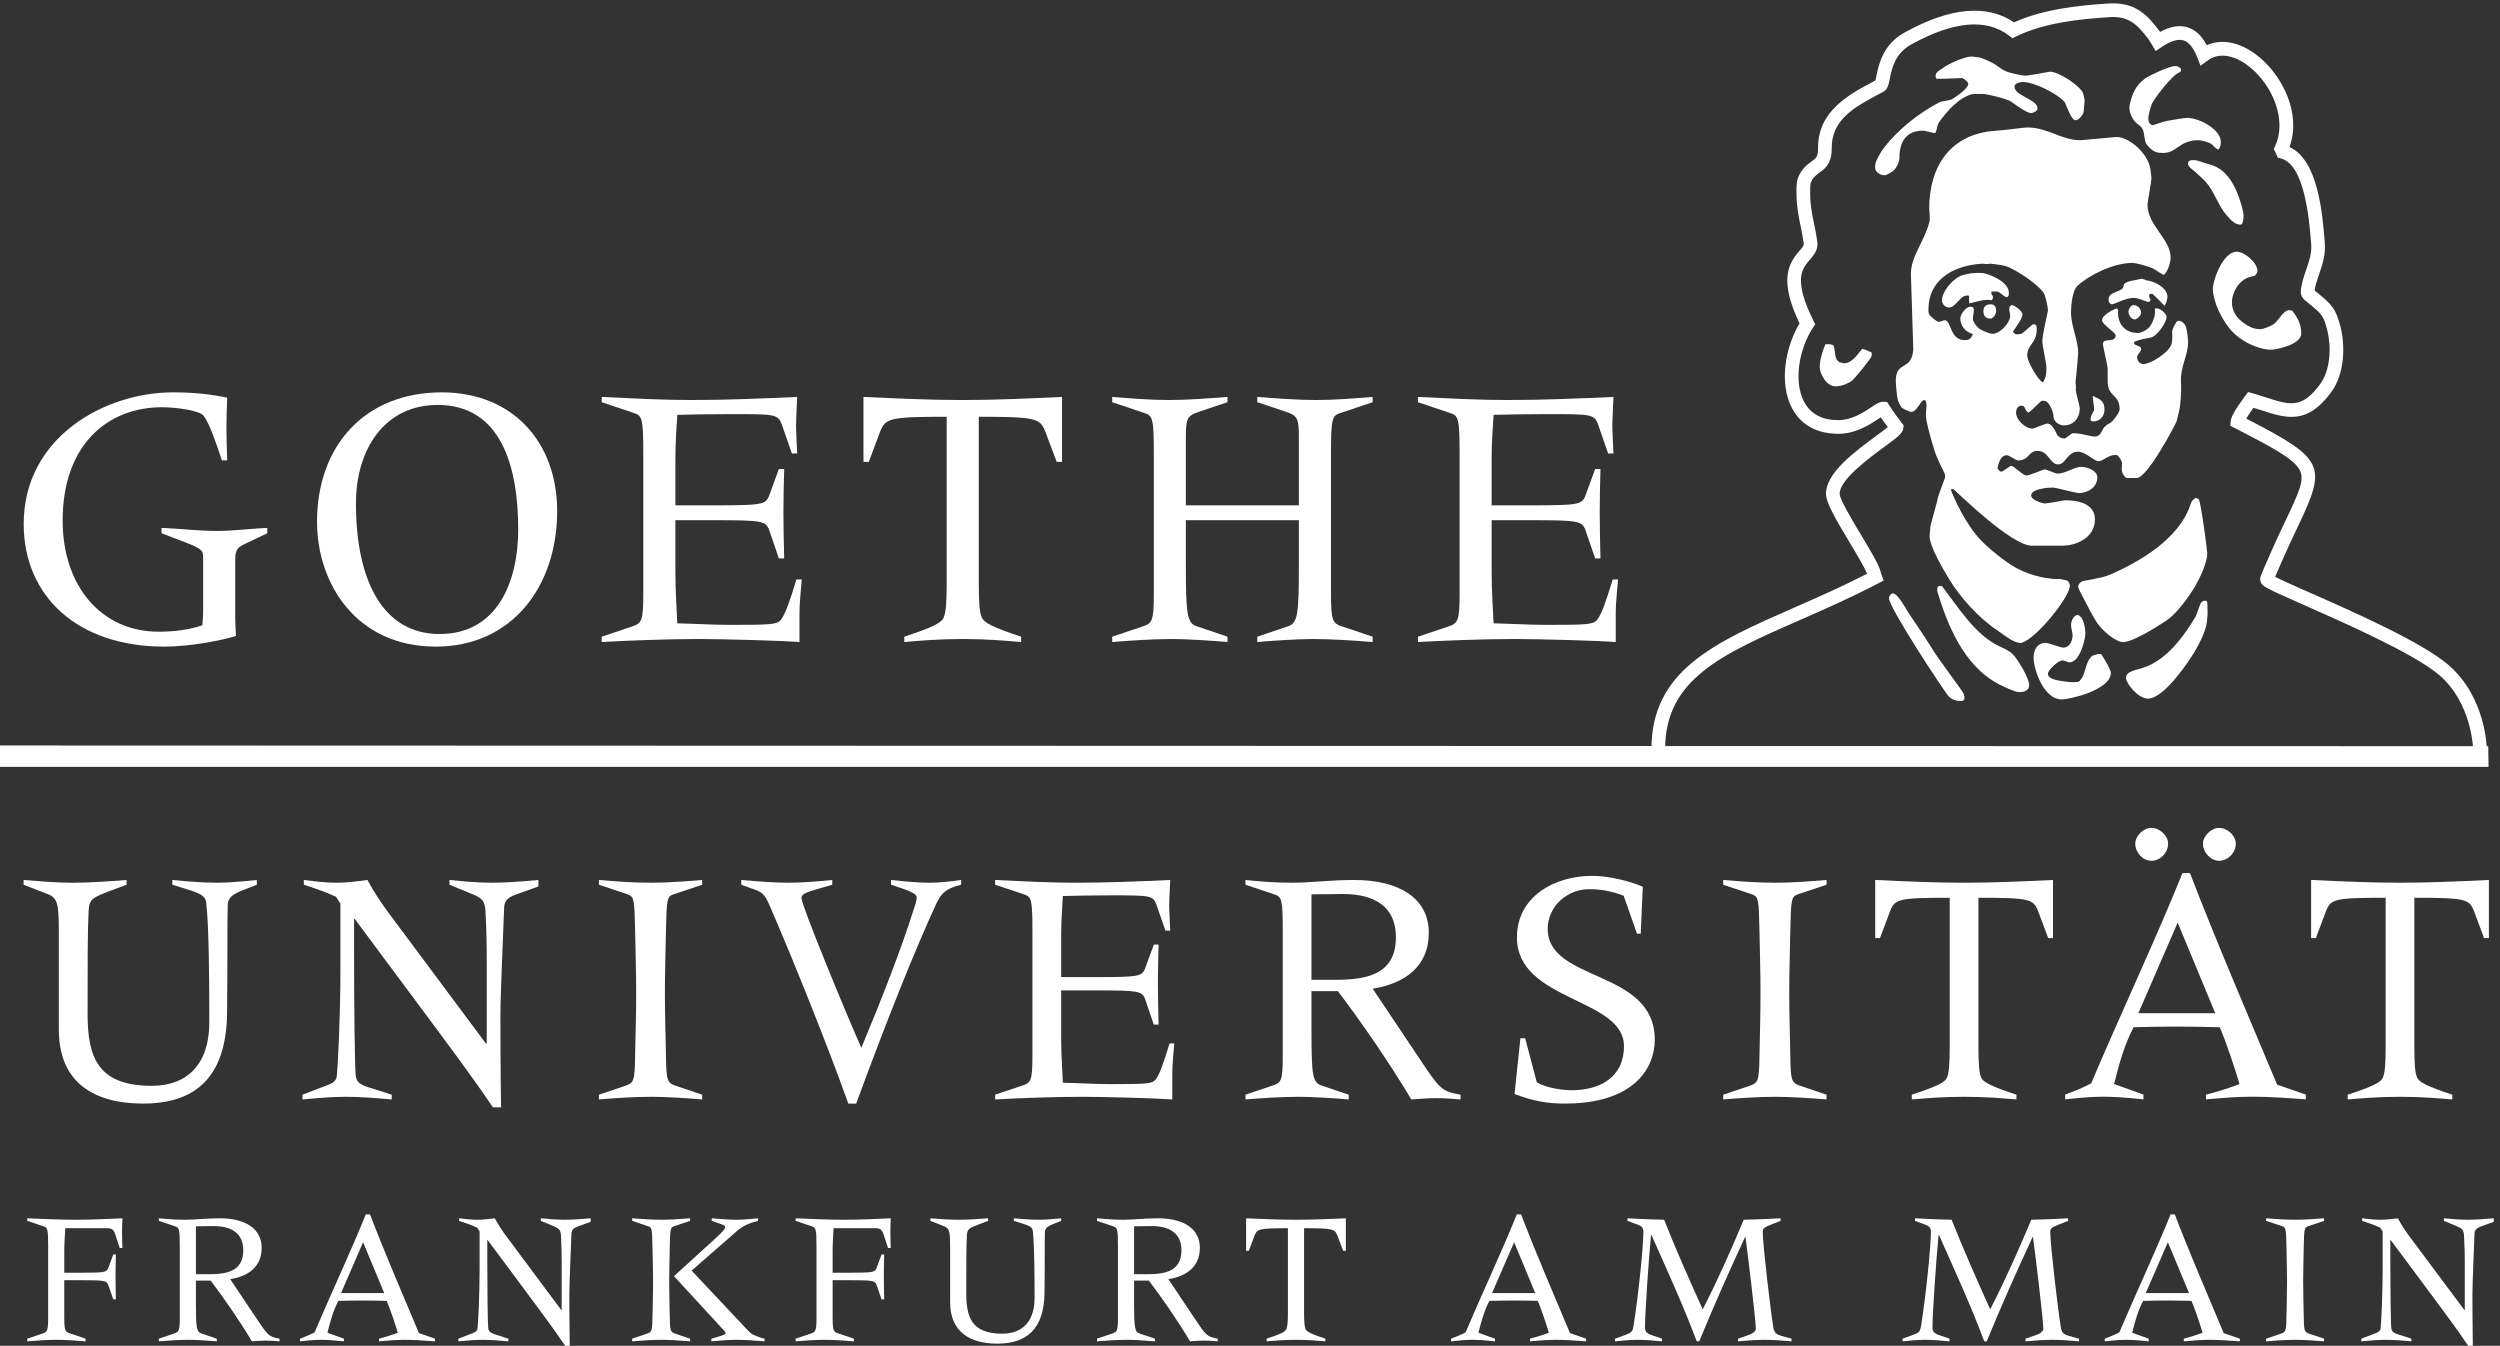<?xml version="1.0" encoding="UTF-8" standalone="no"?>
<!-- Created with Inkscape (http://www.inkscape.org/) -->

<svg
   version="1.1"
   id="svg1"
   width="602.48"
   height="324.32"
   viewBox="0 0 602.48 324.32"
   xml:space="preserve"
   xmlns="http://www.w3.org/2000/svg"
   xmlns:svg="http://www.w3.org/2000/svg"><rect x="0" y="0" width="602.48" height="324.32" fill="#333333" stroke="none"/><defs
     id="defs1" /><g
     id="g1-3"><g
       id="group-R5-5"><path
         id="path2-6"
         d="m 465.352,835.352 -27.223,-10.551 c -16.117,-6.789 -24.836,-12.391 -25.449,-25.379 -1.219,-34.711 0,-85.5 -1.219,-195.871 C 410.219,483.43 351.348,438.852 259.07,438.852 c -89.832,0 -152.449,38.988 -152.449,133.789 v 174.097 c 0,52 -1.773,64.453 -19.199,71.274 l -44.652,17.34 V 844 c 30.43,-2.469 59.55,-4.988 88.621,-4.988 32.867,0 65.07,2.519 97.941,4.988 v -8.648 l -28.519,-10.551 c -34.102,-13.012 -39.067,-15.512 -40.231,-37.18 -1.891,-36.609 -1.891,-89.801 -1.891,-185.242 0,-79.277 17.957,-131.348 116.43,-131.348 65.137,0 104.137,40.309 104.137,114.68 0,76.09 -0.606,174.687 -5.649,217.449 -1.16,11.149 -10.48,16.059 -27.218,21.641 l -34.102,10.551 V 844 c 26.68,-2.469 53.301,-4.988 80.582,-4.988 23.551,0 47.711,2.519 72.481,4.988 v -8.648"
         style="fill:#ffffff;fill-opacity:1;fill-rule:nonzero;stroke:none"
         transform="matrix(0.133,0,0,-0.133,0,324.32)" /><path
         id="path3-2"
         d="M 975.543,832.199 934.031,817.371 C 920.414,812.398 914.164,806.238 913.555,795 c -1.86,-50.109 -6.813,-159.801 -6.813,-195.762 0,-25.386 0,-96.558 1.211,-167.199 H 893.137 C 853.453,490.828 810.715,547.262 768.586,604.238 L 642.805,773.422 h -1.223 v -69.434 c 0,-81.808 1.223,-203.84 3.063,-215.597 1.898,-9.961 6.25,-14.84 24.238,-20.411 l 40.89,-13.019 v -8.621 c -27.289,2.379 -55.187,4.808 -82.41,4.808 -26.699,0 -52.605,-2.429 -79.289,-4.808 v 8.621 l 47.02,17.98 c 8.719,3.047 14.293,8.649 14.91,14.239 2.441,19.781 6.812,112.058 6.812,191.429 V 801.25 l -8.043,12.379 c -19.246,8.699 -38.398,15.461 -58.261,21.73 v 8.629 c 19.863,-2.457 39.683,-4.976 59.492,-4.976 18.559,0 37.148,2.519 55.738,4.976 11.774,-21.66 24.844,-41.5 39.672,-61.328 l 175.316,-235.398 1.235,1.207 v 149.953 c 0,29.726 -0.613,60.078 -2.445,90.449 -1.223,17.367 -6.196,22.328 -24.153,29.719 l -40.902,16.769 v 8.629 c 25.371,-2.457 51.449,-4.976 76.82,-4.976 27.84,0 55.75,2.519 84.258,4.976 v -11.789"
         style="fill:#ffffff;fill-opacity:1;fill-rule:nonzero;stroke:none"
         transform="matrix(0.133,0,0,-0.133,0,324.32)" /><path
         id="path4-9"
         d="m 1085.25,454.949 47.7,16.082 c 15.47,5.578 17.35,8.078 17.89,55.809 0.68,37.09 1.93,74.922 1.93,112.101 0,37.149 -1.25,74.981 -1.93,112.071 -1.22,58.269 -1.81,62.617 -13.6,66.988 l -51.99,17.352 v 8.636 c 29.66,-2.457 60.1,-4.976 94.75,-4.976 30.96,0 61.31,2.519 92.35,4.976 v -8.636 L 1220.28,818 c -11.78,-4.371 -12.37,-8.719 -13.62,-66.988 -0.6,-37.09 -1.9,-74.922 -1.9,-112.071 0,-37.179 1.3,-75.011 1.9,-112.101 0.63,-47.731 2.47,-50.231 17.97,-55.809 l 47.72,-16.082 v -8.609 c -29.14,2.379 -65.06,4.808 -92.35,4.808 -30.97,0 -66.92,-2.429 -94.75,-4.808 v 8.609"
         style="fill:#ffffff;fill-opacity:1;fill-rule:nonzero;stroke:none"
         transform="matrix(0.133,0,0,-0.133,0,324.32)" /><path
         id="path5-1"
         d="m 1343.17,844 c 28.51,-2.461 57.66,-4.988 86.11,-4.988 26.06,0 52.66,2.527 78.75,4.988 v -8.648 l -21.74,-6.262 c -28.51,-8.031 -34.07,-11.09 -34.07,-17.899 0,-13.082 79.34,-205.679 108.47,-271.363 37.79,90.313 72.43,179.621 94.13,248.422 3.74,11.18 6.2,17.98 6.2,24.781 0,6.809 -19.2,13.668 -46.49,22.321 V 844 c 23.55,-2.461 47.1,-4.988 70.65,-4.988 19.19,0 37.76,2.527 56.34,4.988 v -8.648 c -26.6,-6.801 -35.31,-13.692 -45.19,-34.711 -39.05,-84.871 -87.99,-206.903 -144.96,-361.789 h -14.23 c -40.29,112.75 -103.52,268.796 -142.51,358.726 -9.93,22.863 -14.22,24.762 -34.09,31.512 l -17.37,6.262 V 844"
         style="fill:#ffffff;fill-opacity:1;fill-rule:nonzero;stroke:none"
         transform="matrix(0.133,0,0,-0.133,0,324.32)" /><path
         id="path6-2"
         d="m 1870.74,751.012 c 0,58.269 -1.9,62.617 -15.44,66.988 l -52.14,17.359 v 8.629 c 51.46,-2.457 98.55,-4.976 145.58,-4.976 58.94,0 117.22,2.519 171.67,4.976 -0.65,-15.449 -1.9,-37.75 -1.9,-47.097 0,-9.27 1.25,-30.371 1.9,-44.661 h -8.71 l -16.11,46.52 c -6.15,17.398 -11.05,17.398 -82.35,17.398 -35.97,0 -64.5,-0.617 -87.37,-1.207 -1.22,-21.742 -3.07,-44.671 -3.07,-70.652 v -76.23 h 64.39 c 75.03,0 81.83,1.222 87.42,14.839 l 16.05,44.032 h 8.68 c -0.57,-23.551 -1.25,-47.102 -1.25,-70.039 0,-25.442 0.68,-48.911 1.25,-74.922 h -8.68 l -16.05,47.101 c -5.59,13.532 -12.39,14.828 -87.42,14.828 H 1922.8 V 559.66 c 0,-28.539 1.85,-56.98 3.07,-83.039 29.14,-0.633 58.26,-2.519 86.18,-2.519 66.19,0 75.54,0.668 81.73,8.027 7.43,9.32 14.24,29.199 25.41,65.73 h 8.56 c -1.19,-17.961 -3.6,-36.531 -3.6,-54.558 V 446.34 c -32.19,2.379 -127.63,4.808 -162.34,4.808 -54.52,0 -114,-2.429 -158.65,-4.808 v 8.621 l 47.79,16.07 c 17.35,5.59 19.79,8.09 19.79,55.809 v 224.172"
         style="fill:#ffffff;fill-opacity:1;fill-rule:nonzero;stroke:none"
         transform="matrix(0.133,0,0,-0.133,0,324.32)" /><path
         id="path7-7"
         d="m 2256.82,454.949 47.69,16.082 c 17.31,5.578 19.79,8.078 19.79,55.809 v 224.172 c 0,58.269 -1.8,62.617 -15.47,66.988 l -52.01,17.352 v 8.636 c 22.92,-2.457 52.01,-4.976 85.47,-4.976 32.21,0 67.49,4.976 111.56,4.976 81.74,0 135.04,-33.418 135.04,-95.418 0,-62.609 -44.57,-92.261 -101.63,-101.609 l 85.46,-127.609 c 35.93,-53.903 39.08,-58.192 73.72,-64.403 v -8.609 c -14.21,1.129 -29.08,2.379 -43.26,2.379 -14.94,0 -30.46,-1.25 -45.9,-2.379 -39.62,66.801 -94.8,146.191 -133.21,196.262 h -47.7 v -71.18 c 0,-80.594 1.87,-94.813 17.99,-99.703 l 49.45,-16.77 v -8.609 c -26.6,2.379 -68.12,4.808 -89.73,4.808 -31.58,0 -67.55,-2.429 -97.26,-4.808 z m 119.55,208.153 h 42.15 c 57.62,0 110.83,9.238 110.83,77.437 0,54.461 -37.73,78.051 -95.97,78.051 -19.85,0 -38.4,-0.59 -57.01,-0.59 V 663.102"
         style="fill:#ffffff;fill-opacity:1;fill-rule:nonzero;stroke:none"
         transform="matrix(0.133,0,0,-0.133,0,324.32)" /><path
         id="path8-0"
         d="m 2754.9,557.129 h 8.67 l 21.12,-79.918 c 18.53,-10.551 47.63,-14.199 63.11,-14.199 49.57,0 94.78,22.226 94.78,79.879 0,87.937 -193.92,80.597 -193.92,197.039 0,75 69.37,111.558 136.32,111.558 26,0 65.68,-8.109 91.74,-19.828 l -3.8,-84.93 h -6.8 l -24.11,68.801 c -21.07,8.11 -41.48,11.797 -62.58,11.797 -39.03,0 -75.02,-30.43 -75.02,-71.949 0,-97.27 193.98,-72.481 193.98,-200.719 0,-53.879 -40.32,-115.808 -162.41,-115.808 -29.69,0 -56.29,3.66 -91.68,17.347 l 10.6,100.93"
         style="fill:#ffffff;fill-opacity:1;fill-rule:nonzero;stroke:none"
         transform="matrix(0.133,0,0,-0.133,0,324.32)" /><path
         id="path9-9"
         d="m 3122.45,454.949 47.71,16.082 c 15.54,5.578 17.44,8.078 17.97,55.809 0.7,37.09 1.85,74.922 1.85,112.101 0,37.149 -1.15,74.981 -1.85,112.071 -1.13,58.269 -1.82,62.617 -13.61,66.988 l -52.07,17.352 v 8.636 c 29.84,-2.457 60.19,-4.976 94.9,-4.976 30.9,0 61.3,2.519 92.28,4.976 v -8.636 L 3257.56,818 c -11.78,-4.371 -12.36,-8.719 -13.61,-66.988 -0.69,-37.09 -1.91,-74.922 -1.91,-112.071 0,-37.179 1.22,-75.011 1.91,-112.101 0.61,-47.731 2.44,-50.231 17.98,-55.809 l 47.7,-16.082 v -8.609 c -29.22,2.379 -65.07,4.808 -92.28,4.808 -31.04,0 -66.99,-2.429 -94.9,-4.808 v 8.609"
         style="fill:#ffffff;fill-opacity:1;fill-rule:nonzero;stroke:none"
         transform="matrix(0.133,0,0,-0.133,0,324.32)" /><path
         id="path10-3"
         d="m 3397.81,844 c 53.91,-2.461 107.11,-4.988 161.1,-4.988 53.88,0 107.2,2.527 161.07,4.988 V 738.711 h -8.69 l -18.58,49.539 c -8.65,21.031 -14.92,23.531 -107.83,23.531 V 541.668 c 0,-30.957 1.25,-47.098 5,-55.746 3.66,-8.082 16.68,-15.512 63.83,-30.961 v -8.633 c -29.2,2.391 -56.42,4.82 -94.8,4.82 -38.39,0 -65.67,-2.429 -94.83,-4.82 v 8.633 c 47.11,15.449 60.72,22.879 63.77,30.961 3.75,8.648 4.96,24.789 4.96,55.746 v 270.113 c -92.89,0 -99.12,-2.5 -107.77,-23.531 l -18.58,-49.539 h -8.65 V 844"
         style="fill:#ffffff;fill-opacity:1;fill-rule:nonzero;stroke:none"
         transform="matrix(0.133,0,0,-0.133,0,324.32)" /><path
         id="path11-6"
         d="m 3741.98,455.121 c 14.97,5.527 32.34,12.34 47.16,20.418 53.92,127.02 120.82,269.531 165.39,380.992 h 13.6 C 4017.77,727.699 4073.5,598.82 4126.09,473.102 l 52.06,-17.981 V 446.5 c -32.76,2.379 -64.99,4.828 -97.85,4.828 -27.92,0 -55.12,-2.449 -83.03,-4.828 v 8.621 c 15.44,3.688 42.19,11.707 60.7,19.141 -7.42,26.058 -27.21,84.308 -35.86,102.918 -26.02,0.582 -52.67,1.218 -78.75,1.218 -25.99,0 -51.4,-0.636 -77.35,-1.218 -16.77,-31.66 -26.7,-68.149 -35.35,-102.918 l 53.29,-19.141 V 446.5 c -24.22,2.379 -48.38,4.828 -73.17,4.828 -22.87,0 -45.8,-2.449 -68.8,-4.828 z m 156.2,423.68 c -15.6,0 -29.13,14.969 -29.13,31.039 0,13.621 14.21,28.512 29.13,28.512 15.51,0 30.35,-14.204 30.35,-28.512 0,-16.668 -14.29,-31.039 -30.35,-31.039 m 47.7,-112.102 -71.27,-164.14 h 139.41 z m 74.96,112.102 c -14.87,0 -29.16,14.969 -29.16,31.039 0,13.621 14.92,28.512 29.16,28.512 15.51,0 30.33,-14.204 30.33,-28.512 0,-16.668 -14.23,-31.039 -30.33,-31.039"
         style="fill:#ffffff;fill-opacity:1;fill-rule:nonzero;stroke:none"
         transform="matrix(0.133,0,0,-0.133,0,324.32)" /><path
         id="path12-0"
         d="m 4187.66,844 c 53.82,-2.461 107.13,-4.988 161.09,-4.988 53.87,0 107.22,2.527 161.05,4.988 V 738.711 h -8.73 l -18.49,49.539 c -8.64,21.031 -14.93,23.531 -107.86,23.531 V 541.668 c 0,-30.957 1.27,-47.098 4.95,-55.746 3.74,-8.082 16.75,-15.512 63.82,-30.961 v -8.633 c -29.11,2.391 -56.34,4.82 -94.74,4.82 -38.44,0 -65.66,-2.429 -94.79,-4.82 v 8.633 c 47.03,15.449 60.69,22.879 63.75,30.961 3.69,8.648 5,24.789 5,55.746 v 270.113 c -92.92,0 -99.17,-2.5 -107.83,-23.531 l -18.57,-49.539 h -8.65 V 844"
         style="fill:#ffffff;fill-opacity:1;fill-rule:nonzero;stroke:none"
         transform="matrix(0.133,0,0,-0.133,0,324.32)" /><path
         id="path13-6"
         d="m 368.105,1429.4 c 0,11.1 -2.789,15.24 -33.902,27 l -41.515,15.85 v 9.75 c 33.218,-1.35 66.437,-5.52 99.636,-5.52 31.114,0 61.543,4.17 91.953,5.52 v -9.75 l -43.558,-20.75 c -12.453,-6.19 -14.492,-13.05 -14.492,-27.63 v -106.51 c 0,-6.95 0.675,-18.72 1.371,-31.1 -26.282,-8.38 -83.719,-19.41 -130.075,-19.41 -157.687,0 -254.597,92.02 -254.597,222.03 0,158.51 148.082,238.69 270.519,238.69 38.059,0 68.469,-3.41 98.219,-9.68 -0.68,-17.98 -1.355,-35.93 -1.355,-53.28 0,-20.01 0.675,-40.1 1.355,-60.18 h -9.668 c -9.672,29.76 -22.801,67.86 -33.211,81 -6.937,8.98 -48.39,15.16 -75.422,15.16 -97.519,0 -179.867,-67.04 -179.867,-205.4 0,-119.1 70.582,-201.31 173.692,-201.31 28.988,0 55.328,3.4 79.488,11.65 0.75,10.46 1.429,20.77 1.429,25.58 v 98.29"
         style="fill:#ffffff;fill-opacity:1;fill-rule:nonzero;stroke:none"
         transform="matrix(0.133,0,0,-0.133,0,324.32)" /><path
         id="path14-2"
         d="m 574.457,1493 c 0,137.72 86.441,234.55 226.164,234.55 127.34,0 208.939,-89.29 208.939,-215.14 0,-137 -82.353,-245.55 -219.958,-245.55 -143.942,0 -215.145,114.14 -215.145,226.14 m 364.531,-13.8 c 0,115.56 -31.859,225.56 -145.929,225.56 -96.235,0 -148.094,-80.25 -148.094,-178.51 0,-142.53 50.504,-236.6 151.574,-236.6 105.078,0 142.449,95.51 142.449,189.55"
         style="fill:#ffffff;fill-opacity:1;fill-rule:nonzero;stroke:none"
         transform="matrix(0.133,0,0,-0.133,0,324.32)" /><path
         id="path15-6"
         d="m 1165.63,1615.46 c 0,65.06 -2.08,69.97 -17.28,74.72 l -58.05,19.5 v 9.57 c 57.37,-2.72 110,-5.58 162.52,-5.58 65.75,0 130.82,2.86 191.66,5.58 -0.68,-17.2 -2.11,-42.19 -2.11,-52.54 0,-10.35 1.43,-33.95 2.11,-49.83 h -9.67 l -18.03,51.96 c -6.94,19.3 -12.38,19.3 -92.02,19.3 -40.07,0 -71.94,-0.67 -97.53,-1.35 -1.41,-24.22 -3.45,-49.83 -3.45,-78.81 v -85.14 h 71.92 c 83.71,0 91.34,1.37 97.59,16.53 l 17.97,49.15 h 9.67 c -0.68,-26.29 -1.43,-52.55 -1.43,-78.16 0,-28.36 0.75,-54.7 1.43,-83.67 h -9.67 l -17.97,52.52 c -6.25,15.25 -13.88,16.68 -97.59,16.68 h -71.92 v -94.19 c 0,-31.79 2.04,-63.59 3.45,-92.65 32.54,-0.73 65.07,-2.83 96.17,-2.83 73.98,0 84.4,0.79 91.26,8.95 8.38,10.44 15.94,32.62 28.46,73.4 h 9.65 c -1.41,-20.03 -4.14,-40.78 -4.14,-60.92 v -52.49 c -36.01,2.73 -142.5,5.44 -181.29,5.44 -60.87,0 -127.23,-2.71 -177.04,-5.44 v 9.67 l 53.21,17.89 c 19.4,6.33 22.12,9.05 22.12,62.37 v 250.37"
         style="fill:#ffffff;fill-opacity:1;fill-rule:nonzero;stroke:none"
         transform="matrix(0.133,0,0,-0.133,0,324.32)" /><path
         id="path16-1"
         d="m 1564.58,1719.25 c 60.22,-2.72 119.66,-5.58 179.89,-5.58 60.16,0 119.65,2.86 179.88,5.58 v -117.59 h -9.66 l -20.83,55.32 c -9.67,23.54 -16.61,26.35 -120.33,26.35 v -301.65 c 0,-34.57 1.27,-52.55 5.51,-62.29 4.16,-8.97 18.64,-17.26 71.26,-34.56 v -9.67 c -32.54,2.73 -62.95,5.44 -105.83,5.44 -42.95,0 -73.37,-2.71 -105.91,-5.44 v 9.67 c 52.61,17.3 67.87,25.59 71.33,34.56 4.15,9.74 5.51,27.72 5.51,62.29 v 301.65 c -103.79,0 -110.66,-2.81 -120.4,-26.35 l -20.75,-55.32 h -9.67 v 117.59"
         style="fill:#ffffff;fill-opacity:1;fill-rule:nonzero;stroke:none"
         transform="matrix(0.133,0,0,-0.133,0,324.32)" /><path
         id="path17-8"
         d="m 2015.29,1284.83 53.28,17.89 c 19.35,6.33 22.12,9.05 22.12,62.37 v 250.37 c 0,65.06 -2.09,69.97 -17.3,74.72 l -58.1,19.5 v 9.57 c 35.25,-2.72 69.22,-5.58 101.76,-5.58 35.19,0 70.46,2.86 107.15,5.58 v -9.57 l -51.84,-17.31 c -20.74,-6.94 -23.64,-11.85 -23.64,-45.74 v -123.79 h 204.8 v 123.79 c 0,33.89 -2.72,38.8 -23.48,45.74 l -51.9,17.31 v 9.57 c 36.76,-2.72 71.98,-5.58 107.33,-5.58 32.42,0 66.35,2.86 101.68,5.58 v -9.57 l -58.14,-19.5 c -15.24,-4.75 -17.29,-9.66 -17.29,-74.72 v -250.37 c 0,-53.32 2.71,-56.04 22.05,-62.37 l 53.38,-17.89 v -9.67 c -33.23,2.72 -73.38,5.44 -108.73,5.44 -24.16,0 -70.49,-2.72 -100.28,-5.44 v 9.67 l 55.37,18.72 c 17.97,5.5 20.01,21.38 20.01,111.33 v 81.01 h -204.8 v -81.01 c 0,-89.95 2.21,-105.83 20.19,-111.33 l 55.29,-18.72 v -9.67 c -29.71,2.72 -76.05,5.44 -100.33,5.44 -35.27,0 -75.37,-2.72 -108.58,-5.44 v 9.67"
         style="fill:#ffffff;fill-opacity:1;fill-rule:nonzero;stroke:none"
         transform="matrix(0.133,0,0,-0.133,0,324.32)" /><path
         id="path18-7"
         d="m 2644.75,1615.46 c 0,65.06 -2.05,69.97 -17.35,74.72 l -58.1,19.5 v 9.57 c 57.4,-2.72 110.04,-5.58 162.58,-5.58 65.77,0 130.83,2.86 191.67,5.58 -0.68,-17.2 -2.12,-42.19 -2.12,-52.54 0,-10.35 1.44,-33.95 2.12,-49.83 h -9.69 l -17.96,51.96 c -6.92,19.3 -12.5,19.3 -92.07,19.3 -40.07,0 -71.95,-0.67 -97.5,-1.35 -1.47,-24.22 -3.52,-49.83 -3.52,-78.81 v -85.14 h 71.96 c 83.78,0 91.32,1.37 97.57,16.53 l 18.01,49.15 h 9.64 c -0.68,-26.29 -1.36,-52.55 -1.36,-78.16 0,-28.36 0.68,-54.7 1.36,-83.67 h -9.64 l -18.01,52.52 c -6.25,15.25 -13.79,16.68 -97.57,16.68 h -71.96 v -94.19 c 0,-31.79 2.05,-63.59 3.52,-92.65 32.5,-0.73 65.02,-2.83 96.13,-2.83 73.97,0 84.35,0.79 91.33,8.95 8.33,10.44 15.88,32.62 28.41,73.4 h 9.64 c -1.42,-20.03 -4.2,-40.78 -4.2,-60.92 v -52.49 c -35.93,2.73 -142.52,5.44 -181.21,5.44 -60.86,0 -127.21,-2.71 -177.13,-5.44 v 9.67 l 53.32,17.89 c 19.29,6.33 22.13,9.05 22.13,62.37 v 250.37"
         style="fill:#ffffff;fill-opacity:1;fill-rule:nonzero;stroke:none"
         transform="matrix(0.133,0,0,-0.133,0,324.32)" /><path
         id="path19-9"
         d="m 49.387,12.852 26.742,9.039 c 9.797,3.16 11.156,4.508 11.156,31.219 V 178.91 c 0,32.66 -1.02,35.199 -8.629,37.578 l -29.27,9.821 v 4.66 c 30.629,-1.27 58.726,-2.617 87.25,-2.617 28.508,0 57.039,1.347 85.211,2.617 -0.41,-7.879 -0.754,-16.188 -0.754,-24.149 0,-9.789 0.344,-19.89 0.754,-29.609 h -4.899 l -8.312,25.391 c -3.871,10.429 -8.032,10.429 -17.754,10.429 h -72.625 c -0.754,-13.89 -1.774,-27.859 -1.774,-41.66 v -39 h 30.621 c 42.012,0 45.891,0.707 49.012,8.367 l 9.059,24.653 h 4.82 c -0.34,-13.172 -0.68,-26.442 -0.68,-39.289 0,-14.231 0.34,-27.411 0.68,-41.93 h -4.82 l -9.059,26.289 c -3.121,7.648 -7,8.34 -49.012,8.34 H 116.484 V 53.109 c 0,-26.711 1.43,-28.059 11.852,-31.219 l 26.742,-9.039 V 8.02 c -18.785,1.359 -33.34,2.789 -53.832,2.789 -17.09,0 -33.769,-1.43 -51.859,-2.789 v 4.832"
         style="fill:#ffffff;fill-opacity:1;fill-rule:nonzero;stroke:none"
         transform="matrix(0.133,0,0,-0.133,0,324.32)" /><path
         id="path20-2"
         d="m 287.871,12.852 26.738,9.039 c 9.731,3.16 11.161,4.508 11.161,31.219 V 178.91 c 0,32.66 -1.09,35.199 -8.707,37.578 l -29.192,9.821 v 4.66 c 12.859,-1.27 29.192,-2.617 47.981,-2.617 18.039,0 37.898,2.617 62.546,2.617 45.86,0 75.743,-18.629 75.743,-53.469 0,-35.051 -25.039,-51.73 -56.973,-56.84 L 465.09,49 C 485.297,18.719 487.004,16.34 506.469,12.852 V 8.02 c -7.969,0.691 -16.258,1.359 -24.301,1.359 -8.297,0 -17.078,-0.668 -25.719,-1.359 C 434.18,45.512 403.207,89.961 381.719,118.109 H 354.973 V 78.18 c 0,-45.168 1.019,-53.129 10.078,-55.949 l 27.832,-9.379 V 8.02 c -14.973,1.359 -38.313,2.789 -50.442,2.789 -17.761,0 -37.902,-1.43 -54.57,-2.789 z M 354.973,129.66 h 23.617 c 32.328,0 62.203,5.121 62.203,43.399 0,30.64 -21.176,43.82 -53.836,43.82 -11.164,0 -21.566,-0.391 -31.984,-0.391 V 129.66"
         style="fill:#ffffff;fill-opacity:1;fill-rule:nonzero;stroke:none"
         transform="matrix(0.133,0,0,-0.133,0,324.32)" /><path
         id="path21-0"
         d="m 543.574,12.852 c 8.289,3.137 18.09,7 26.403,11.418 30.289,71.262 67.789,151.243 92.828,213.79 h 7.629 C 698.191,165.789 729.504,93.488 759.043,23 L 788.23,12.852 V 8.02 c -18.445,1.359 -36.468,2.789 -54.914,2.789 -15.648,0 -30.894,-1.43 -46.543,-2.789 v 4.832 c 8.633,2.129 23.602,6.668 34.024,10.738 -4.152,14.629 -15.254,47.23 -20.152,57.75 -14.629,0.34 -29.532,0.68 -44.161,0.68 -14.582,0 -28.796,-0.34 -43.359,-0.68 -9.465,-17.711 -14.98,-38.211 -19.809,-57.75 L 623.137,12.852 V 8.02 c -13.563,1.359 -27.102,2.789 -40.985,2.789 -12.859,0 -25.714,-1.43 -38.578,-2.789 z M 657.906,187.621 617.953,95.531 h 78.199 z"
         style="fill:#ffffff;fill-opacity:1;fill-rule:nonzero;stroke:none"
         transform="matrix(0.133,0,0,-0.133,0,324.32)" /><path
         id="path22-2"
         d="m 1070.26,224.602 -23.28,-8.454 c -7.62,-2.718 -11.09,-6.277 -11.5,-12.457 -1.02,-28.179 -3.82,-89.691 -3.82,-109.851 0,-14.359 0,-54.25 0.69,-93.84 h -8.3 c -22.26,33.012 -46.214,64.672 -69.831,96.648 L 883.648,191.5 h -0.679 v -38.922 c 0,-45.859 0.679,-114.359 1.699,-120.937 1.07,-5.582 3.461,-8.391 13.609,-11.449 l 22.86,-7.352 V 8.031 c -15.246,1.348 -30.828,2.77 -46.211,2.77 -14.899,0 -29.539,-1.422 -44.438,-2.77 v 4.809 l 26.403,10.172 c 4.839,1.598 7.968,4.75 8.308,7.957 1.426,11 3.821,62.871 3.821,107.39 v 68.801 l -4.504,6.942 c -10.754,4.828 -21.578,8.66 -32.668,12.207 v 4.671 c 11.09,-1.281 22.25,-2.64 33.351,-2.64 10.41,0 20.891,1.359 31.309,2.64 6.59,-12.05 13.879,-23.199 22.254,-34.289 l 98.338,-132.019 0.68,0.656 v 84.121 c 0,16.672 -0.34,33.832 -1.36,50.762 -0.68,9.66 -3.47,12.48 -13.54,16.668 l -22.942,9.43 v 4.671 c 14.234,-1.281 28.802,-2.64 43.092,-2.64 15.58,0 31.24,1.359 47.23,2.64 v -6.378"
         style="fill:#ffffff;fill-opacity:1;fill-rule:nonzero;stroke:none"
         transform="matrix(0.133,0,0,-0.133,0,324.32)" /><path
         id="path23-3"
         d="m 1145.45,12.852 26.81,9.039 c 8.65,3.16 9.74,4.508 10.01,31.219 0.42,20.93 1.1,42.09 1.1,62.93 0,20.82 -0.68,42.051 -1.1,62.871 -0.68,32.66 -0.95,35.199 -7.62,37.578 l -29.2,9.821 v 4.66 c 16.68,-1.27 33.69,-2.617 53.23,-2.617 17.36,0 34.37,1.347 51.73,2.617 v -4.66 l -29.18,-9.821 c -6.63,-2.379 -6.97,-4.918 -7.65,-37.578 -0.34,-20.82 -1.02,-42.051 -1.02,-62.871 0,-20.84 0.68,-42 1.02,-62.93 0.34,-26.711 1.36,-28.059 10.07,-31.219 l 26.76,-9.039 V 8.02 c -16.25,1.359 -36.49,2.789 -51.73,2.789 -17.36,0 -37.57,-1.43 -53.23,-2.789 z m 143.54,0 c 19.47,5.527 25.73,7.34 25.73,9.726 0,2.711 -2.79,4.902 -5.93,8.383 l -87.56,95.141 73.27,66.769 c 12.6,11.418 19.54,18.699 19.54,22.199 0,3.852 -9.74,5.981 -24.37,11.239 v 4.66 c 14.97,-1.27 30.29,-2.617 45.22,-2.617 12.9,0 25.77,1.347 38.56,2.617 v -4.66 c -9.38,-2.469 -24.3,-6.36 -37.88,-18.188 L 1253.21,136.18 1355.42,27.48 c 2.04,-2.191 7.29,-6.691 8.3,-6.961 3.54,-1.801 12.87,-5.539 21.57,-7.668 V 8.02 c -16.67,1.359 -34.1,2.789 -51.09,2.789 -15.27,0 -30.24,-1.43 -45.21,-2.789 v 4.832"
         style="fill:#ffffff;fill-opacity:1;fill-rule:nonzero;stroke:none"
         transform="matrix(0.133,0,0,-0.133,0,324.32)" /><path
         id="path24-7"
         d="m 1441.59,12.852 26.74,9.039 c 9.74,3.16 11.16,4.508 11.16,31.219 V 178.91 c 0,32.66 -1.08,35.199 -8.7,37.578 l -29.2,9.821 v 4.66 c 30.54,-1.27 58.73,-2.617 87.24,-2.617 28.46,0 56.98,1.347 85.14,2.617 -0.33,-7.879 -0.67,-16.188 -0.67,-24.149 0,-9.789 0.34,-19.89 0.67,-29.609 h -4.89 l -8.37,25.391 c -3.83,10.429 -7.98,10.429 -17.7,10.429 h -72.61 c -0.75,-13.89 -1.7,-27.859 -1.7,-41.66 v -39 h 30.56 c 41.98,0 45.87,0.707 49,8.367 l 9.03,24.653 h 4.84 c -0.33,-13.172 -0.67,-26.442 -0.67,-39.289 0,-14.231 0.34,-27.411 0.67,-41.93 h -4.84 l -9.03,26.289 c -3.13,7.648 -7.02,8.34 -49,8.34 H 1508.7 V 53.109 c 0,-26.711 1.35,-28.059 11.84,-31.219 l 26.67,-9.039 V 8.02 c -18.72,1.359 -33.35,2.789 -53.83,2.789 -17.01,0 -33.77,-1.43 -51.79,-2.789 v 4.832"
         style="fill:#ffffff;fill-opacity:1;fill-rule:nonzero;stroke:none"
         transform="matrix(0.133,0,0,-0.133,0,324.32)" /><path
         id="path25-5"
         d="m 1922.87,226.309 -15.31,-6.028 c -8.98,-3.793 -13.88,-6.851 -14.22,-14.203 -0.69,-19.488 0,-47.988 -0.69,-109.769 -0.68,-67.457 -33.76,-92.457 -85.48,-92.457 -50.44,0 -85.54,21.867 -85.54,74.957 v 97.722 c 0,29.207 -1.03,36.149 -10.76,39.957 l -25.05,9.821 v 4.66 c 17.09,-1.27 33.42,-2.617 49.76,-2.617 18.37,0 36.47,1.347 54.84,2.617 v -4.66 l -15.99,-6.028 c -19.06,-7.25 -21.84,-8.711 -22.52,-20.812 -1.09,-20.559 -1.09,-50.297 -1.09,-103.938 0,-44.492 10.07,-73.641 65.41,-73.641 36.47,0 58.39,22.598 58.39,64.231 0,42.848 -0.34,98.098 -3.2,122 -0.69,6.32 -5.85,9.098 -15.25,12.16 l -19.13,6.028 v 4.66 c 14.92,-1.27 29.9,-2.617 45.21,-2.617 13.2,0 26.74,1.347 40.62,2.617 v -4.66"
         style="fill:#ffffff;fill-opacity:1;fill-rule:nonzero;stroke:none"
         transform="matrix(0.133,0,0,-0.133,0,324.32)" /><path
         id="path26-9"
         d="m 1987.75,12.852 26.85,9.039 c 9.69,3.16 11.1,4.508 11.1,31.219 V 178.91 c 0,32.66 -1.02,35.199 -8.7,37.578 l -29.25,9.821 v 4.66 c 12.93,-1.27 29.25,-2.617 47.99,-2.617 18.03,0 37.89,2.617 62.59,2.617 45.91,0 75.8,-18.629 75.8,-53.469 0,-35.051 -25.07,-51.73 -57.06,-56.84 L 2165.05,49 c 20.19,-30.281 21.9,-32.66 41.35,-36.148 V 8.02 c -8,0.691 -16.33,1.359 -24.33,1.359 -8.29,0 -17.02,-0.668 -25.69,-1.359 -22.29,37.492 -53.14,81.941 -74.73,110.089 h -26.74 V 78.18 c 0,-45.168 1.08,-53.129 10.07,-55.949 l 27.82,-9.379 V 8.02 c -14.97,1.359 -38.23,2.789 -50.42,2.789 -17.7,0 -37.83,-1.43 -54.63,-2.789 z m 67.16,116.808 h 23.67 c 32.25,0 62.14,5.121 62.14,43.399 0,30.64 -21.15,43.82 -53.93,43.82 -11.06,0 -21.47,-0.391 -31.88,-0.391 V 129.66"
         style="fill:#ffffff;fill-opacity:1;fill-rule:nonzero;stroke:none"
         transform="matrix(0.133,0,0,-0.133,0,324.32)" /><path
         id="path27-2"
         d="m 2257.9,230.969 c 30.23,-1.278 60.12,-2.629 90.4,-2.629 30.24,0 60.07,1.351 90.35,2.629 v -58.918 h -4.87 l -10.5,27.758 c -4.82,11.769 -8.28,13.211 -60.34,13.211 V 61.512 c 0,-17.352 0.67,-26.461 2.72,-31.32 2.04,-4.473 9.36,-8.73 35.84,-17.34 V 8.02 c -16.39,1.359 -31.66,2.789 -53.2,2.789 -21.6,0 -36.8,-1.43 -53.25,-2.789 v 4.832 c 26.49,8.609 34.14,12.867 35.84,17.34 2.1,4.859 2.78,13.969 2.78,31.32 V 213.02 c -52.23,0 -55.53,-1.442 -60.47,-13.211 l -10.37,-27.758 h -4.93 v 58.918"
         style="fill:#ffffff;fill-opacity:1;fill-rule:nonzero;stroke:none"
         transform="matrix(0.133,0,0,-0.133,0,324.32)" /><path
         id="path28-2"
         d="m 2629.3,12.852 c 8.28,3.137 18.02,7 26.31,11.418 30.2,71.262 67.77,151.243 92.81,213.79 h 7.63 C 2783.91,165.789 2815.12,93.488 2844.73,23 l 29.18,-10.148 V 8.02 c -18.38,1.359 -36.44,2.789 -54.95,2.789 -15.66,0 -30.91,-1.43 -46.57,-2.789 v 4.832 c 8.8,2.129 23.66,6.668 34.11,10.738 -4.16,14.629 -15.31,47.23 -20.15,57.75 -14.65,0.34 -29.62,0.68 -44.16,0.68 -14.51,0 -28.9,-0.34 -43.45,-0.68 -9.38,-17.711 -14.97,-38.211 -19.87,-57.75 l 29.94,-10.738 V 8.02 c -13.56,1.359 -27.09,2.789 -41.03,2.789 -12.85,0 -25.73,-1.43 -38.48,-2.789 z m 114.25,174.769 -39.96,-92.09 h 78.19 z"
         style="fill:#ffffff;fill-opacity:1;fill-rule:nonzero;stroke:none"
         transform="matrix(0.133,0,0,-0.133,0,324.32)" /><path
         id="path29-8"
         d="m 2926.32,12.852 18.47,6.668 c 12.14,4.41 13.52,6.191 15.31,17.609 8.7,54.32 17.69,143.633 17.69,169.34 0,6.211 -2.46,10.019 -8.99,12.453 l -19.85,7.387 v 4.66 c 22.29,-1.27 45.59,-2.278 66.41,-2.617 21.5,-54.59 45.55,-108.364 69.87,-162.34 27.47,53.289 51.48,107.75 74.37,162.34 20.52,0.339 43.38,1.347 66.75,2.617 v -4.66 l -15.31,-6.028 c -14.24,-5.5 -17.02,-7.601 -17.02,-13.812 0,-24.008 15.32,-150.797 19.12,-172.778 1.84,-10.691 5.93,-13.172 14.22,-15.66 l 18.79,-5.18 V 8.02 c -15.99,1.359 -32.33,2.789 -48.67,2.789 -16.33,0 -32.32,-1.43 -48.32,-2.789 v 4.832 l 17.08,5.867 c 11.79,3.859 15.24,8.762 15.24,11.902 0,17.367 -16.32,149.399 -18.71,166.41 h -0.74 C 3131.46,131.352 3105.06,71.481 3079,8.02 h -4.57 C 3049.73,74.039 3020.52,137.328 2992.34,200.84 h -0.69 c -4.47,-45.891 -11.01,-143.801 -11.01,-167.149 0,-7.981 3.13,-11.461 12.8,-14.641 l 18.12,-6.199 V 8.02 c -14.97,1.359 -29.61,2.789 -44.52,2.789 -13.61,0 -27.1,-1.43 -40.72,-2.789 v 4.832"
         style="fill:#ffffff;fill-opacity:1;fill-rule:nonzero;stroke:none"
         transform="matrix(0.133,0,0,-0.133,0,324.32)" /><path
         id="path30-9"
         d="m 3447.39,12.852 18.37,6.668 c 12.17,4.41 13.54,6.191 15.31,17.609 8.72,54.32 17.72,143.633 17.72,169.34 0,6.211 -2.48,10.019 -9,12.453 l -19.88,7.387 v 4.66 c 22.26,-1.27 45.6,-2.278 66.42,-2.617 21.58,-54.59 45.54,-108.364 69.84,-162.34 27.47,53.289 51.54,107.75 74.44,162.34 20.5,0.339 43.44,1.347 66.7,2.617 v -4.66 l -15.22,-6.028 c -14.31,-5.5 -17.11,-7.601 -17.11,-13.812 0,-24.008 15.25,-150.797 19.14,-172.778 1.7,-10.691 5.94,-13.172 14.2,-15.66 l 18.81,-5.18 V 8.02 c -16,1.359 -32.33,2.789 -48.67,2.789 -16.33,0 -32.33,-1.43 -48.31,-2.789 v 4.832 l 17.06,5.867 c 11.77,3.859 15.27,8.762 15.27,11.902 0,17.367 -16.35,149.399 -18.81,166.41 h -0.59 C 3652.46,131.352 3625.96,71.481 3599.9,8.02 h -4.49 C 3570.77,74.039 3541.51,137.328 3513.34,200.84 h -0.69 c -4.49,-45.891 -11.1,-143.801 -11.1,-167.149 0,-7.981 3.12,-11.461 12.94,-14.641 l 18.03,-6.199 V 8.02 c -14.96,1.359 -29.55,2.789 -44.51,2.789 -13.54,0 -27.09,-1.43 -40.62,-2.789 v 4.832"
         style="fill:#ffffff;fill-opacity:1;fill-rule:nonzero;stroke:none"
         transform="matrix(0.133,0,0,-0.133,0,324.32)" /><path
         id="path31-7"
         d="m 3813.76,12.852 c 8.37,3.137 18.12,7 26.4,11.418 30.29,71.262 67.81,151.243 92.87,213.79 h 7.6 C 3968.4,165.789 3999.77,93.488 4029.26,23 l 29.28,-10.148 V 8.02 c -18.56,1.359 -36.59,2.789 -54.95,2.789 -15.64,0 -31.05,-1.43 -46.61,-2.789 v 4.832 c 8.65,2.129 23.63,6.668 34.04,10.738 -4.18,14.629 -15.27,47.23 -20.08,57.75 -14.59,0.34 -29.62,0.68 -44.18,0.68 -14.64,0 -28.86,-0.34 -43.49,-0.68 -9.4,-17.711 -14.91,-38.211 -19.81,-57.75 L 3893.4,12.852 V 8.02 c -13.53,1.359 -27.15,2.789 -41.04,2.789 -12.87,0 -25.72,-1.43 -38.6,-2.789 z m 114.35,174.769 -40,-92.09 h 78.32 z"
         style="fill:#ffffff;fill-opacity:1;fill-rule:nonzero;stroke:none"
         transform="matrix(0.133,0,0,-0.133,0,324.32)" /><path
         id="path32-3"
         d="m 4106.12,12.852 26.81,9.039 c 8.7,3.16 9.73,4.508 10.06,31.219 0.34,20.93 1.08,42.09 1.08,62.93 0,20.82 -0.74,42.051 -1.08,62.871 -0.62,32.66 -1.08,35.199 -7.6,37.578 l -29.27,9.821 v 4.66 c 16.68,-1.27 33.75,-2.617 53.27,-2.617 17.29,0 34.36,1.347 51.72,2.617 v -4.66 l -29.09,-9.821 c -6.7,-2.379 -6.98,-4.918 -7.72,-37.578 -0.34,-20.82 -1.03,-42.051 -1.03,-62.871 0,-20.84 0.69,-42 1.03,-62.93 0.34,-26.711 1.36,-28.059 10,-31.219 l 26.81,-9.039 V 8.02 c -16.32,1.359 -36.47,2.789 -51.72,2.789 -17.48,0 -37.55,-1.43 -53.27,-2.789 v 4.832"
         style="fill:#ffffff;fill-opacity:1;fill-rule:nonzero;stroke:none"
         transform="matrix(0.133,0,0,-0.133,0,324.32)" /><path
         id="path33-6"
         d="m 4518.57,224.602 -23.36,-8.454 c -7.6,-2.718 -11.06,-6.277 -11.49,-12.457 -1.01,-28.179 -3.74,-89.691 -3.74,-109.851 0,-14.359 0,-54.25 0.68,-93.84 h -8.37 c -22.17,33.012 -46.17,64.672 -69.82,96.648 L 4331.94,191.5 h -0.78 v -38.922 c 0,-45.859 0.78,-114.359 1.81,-120.937 1.08,-5.582 3.46,-8.391 13.56,-11.449 l 22.9,-7.352 V 8.031 c -15.31,1.348 -30.96,2.77 -46.2,2.77 -15.05,0 -29.51,-1.422 -44.58,-2.77 v 4.809 l 26.56,10.172 c 4.84,1.598 7.96,4.75 8.31,7.957 1.35,11 3.79,62.871 3.79,107.39 v 68.801 l -4.48,6.942 c -10.83,4.828 -21.57,8.66 -32.67,12.207 v 4.671 c 11.1,-1.281 22.17,-2.64 33.36,-2.64 10.4,0 20.81,1.359 31.35,2.64 6.47,-12.05 13.76,-23.199 22.12,-34.289 l 98.44,-132.019 0.67,0.656 v 84.121 c 0,16.672 -0.33,33.832 -1.44,50.762 -0.68,9.66 -3.49,12.48 -13.53,16.668 l -22.88,9.43 v 4.671 c 14.17,-1.281 28.81,-2.64 43.1,-2.64 15.66,0 31.23,1.359 47.22,2.64 v -6.378"
         style="fill:#ffffff;fill-opacity:1;fill-rule:nonzero;stroke:none"
         transform="matrix(0.133,0,0,-0.133,0,324.32)" /><path
         id="path34-1"
         d="m 0,1048.97 h 4509.2 l -0.61,37.44 -1502.36,0.29 L 0,1087.71 v -38.74"
         style="fill:#ffffff;fill-opacity:1;fill-rule:nonzero;stroke:none"
         transform="matrix(0.133,0,0,-0.133,0,324.32)" /><path
         id="path35-2"
         d="m 3572.21,2336.05 c 3.61,0 9.37,-1.45 12.99,-1.45 3.61,0 20.76,-7.32 28.51,-12.01 6.5,-3.97 13.42,-10.41 21.53,-13.47 10.66,-4.15 30.78,-7.73 34.39,-7.73 6.32,0 44.22,7.23 44.75,7.23 14.8,0 47.5,-21.05 57.78,-34.94 3.42,-4.69 5.02,-14.86 5.02,-18.47 0,-3.61 -1.46,-13.71 -1.46,-17.32 0,-6.67 -8.65,-17.33 -15.14,-17.33 -7.95,0 -17.34,30.74 -19.84,33.45 -13.2,14.79 -54.33,35.85 -75.43,35.85 -1.81,0 -15.15,-0.91 -15.15,-8.66 0,-16.24 41.85,-22.75 41.85,-38.99 0,-5.22 -8.67,-8.65 -11.56,-8.65 -9.91,0 -35.26,20.98 -39.95,22.78 -14.07,5.6 -30.19,8.99 -44.52,11.86 -17.44,0.42 -20.16,0 -21.53,0.01 -24.79,-6.48 -45.1,-29.01 -61.21,-51.67 -4.06,-5.72 -3.83,-19.07 -7.44,-19.07 -3.6,0 -18.05,4.33 -21.64,4.33 -30.67,0 -42.41,-21.3 -42.41,-48.35 0,-7.58 -3.77,-16.17 -8.82,-22.13 -3.79,-4.51 -14.45,-10.36 -18.07,-10.36 -10.46,0 -17.32,7.94 -17.32,13.72 0,3.61 0.44,6.48 1.44,10.11 0.98,3.47 9.01,18.85 14.96,26.43 25.63,32.48 61.04,61.35 99.47,81.57 6.32,3.24 16.44,2.71 23.13,5.79 3.61,1.62 29.9,19.19 29.9,27.67 0,3.61 -6.73,9.42 -10.94,10.83 0,0 -42.87,-1.9 -46.58,-1.24 -0.66,0.58 -1.67,1.95 -1.67,5.55 0,6.87 9.12,10.66 13.18,13.78 11.19,8.61 40.22,20.88 51.78,20.88"
         style="fill:#ffffff;fill-opacity:1;fill-rule:nonzero;stroke:none"
         transform="matrix(0.133,0,0,-0.133,0,324.32)" /><path
         id="path36"
         d="m 3941,2318.72 c 3.61,0 5.7,-0.59 8.94,-2.94 1.68,-1.59 2.07,-2.4 1.97,-4.23 -0.05,-1.66 -0.43,-2.82 -1.97,-3.78 -14.48,-4.63 -48.61,-50.51 -51.52,-59.06 -2.96,-8.67 -5.77,-20.93 -5.77,-24.53 0,-5.96 2.7,-12.28 7.94,-12.28 3.61,0 15.89,5.4 22.95,6.85 12.98,2.7 35.5,6.15 39.11,6.15 23.09,0 61.35,-21.3 61.35,-43.31 0,-3.61 -0.14,-8.57 -3.22,-12.86 -2.97,-4.12 -10.66,7.41 -15.08,9.66 -6.51,3.32 -18.5,6.09 -22.11,6.09 -35.02,0 -39.16,-23.1 -63.51,-23.1 -10.83,0 -18.43,0.63 -29.81,14.71 -5.76,7.03 -3.5,19.45 -8.19,29 -2.35,4.87 -9.83,8.52 -13.45,12.86 -3.42,4.15 -7.17,10.37 -8.81,16.14 -1.07,4.15 -2.11,9.79 -0.67,15.77 5.1,21.35 11.44,34.21 27.96,46.66 4.88,3.69 42.53,22.2 53.89,22.2"
         style="fill:#ffffff;fill-opacity:1;fill-rule:nonzero;stroke:none"
         transform="matrix(0.133,0,0,-0.133,0,324.32)" /><path
         id="path37"
         d="m 3977.09,2148.39 c 3.6,0 18.6,-5.82 27.59,-8.13 36.51,-9.41 51.39,-52.63 58.64,-80.53 0.84,-3.23 1.93,-7.28 1.93,-10.89 0,-3.61 -0.13,-7.86 -1.71,-13.9 0,0 -0.57,-3.47 -4.18,-3.47 -8.66,0 -16.45,6.77 -26.53,19.03 -12.63,15.51 -19.16,35.59 -30.9,52.01 -6.84,9.37 -16.97,18.03 -25.39,25.54 -2.56,2.31 -11.32,7.9 -11.73,13.13 -0.22,2.95 0.4,4.51 1.57,5.45 2.31,1.87 7.1,1.76 10.71,1.76"
         style="fill:#ffffff;fill-opacity:1;fill-rule:nonzero;stroke:none"
         transform="matrix(0.133,0,0,-0.133,0,324.32)" /><path
         id="path38"
         d="m 4052.87,1982.39 c 14.43,0 37.52,-20.21 37.52,-34.64 0,-3.96 -4.07,-9.37 -6.43,-9.56 -25.97,-2.71 -39.75,-29.24 -39.75,-47.46 0,-20.03 13.4,-35.59 35.57,-45.73 4.69,-2.15 12.17,-2.97 15.78,-2.97 3.61,0 14.67,3.49 22.62,8.01 12.81,7.57 19.39,31.63 35.43,25.4 12.23,-16.03 16.17,-27.46 16.17,-41.01 0,-21.65 -48.18,-29.59 -54.14,-29.59 -22.72,0 -55.2,13.98 -75.24,37.79 -8.29,9.92 -15.56,22.61 -20.75,33.91 -5.88,12.78 -10.08,28.81 -10.08,38.02 0,16.24 18.39,67.83 43.3,67.83"
         style="fill:#ffffff;fill-opacity:1;fill-rule:nonzero;stroke:none"
         transform="matrix(0.133,0,0,-0.133,0,324.32)" /><path
         id="path39"
         d="m 3964.81,1820.01 c 0,3.6 -1.64,17.5 -3.44,24.71 -2.17,8.3 -10.76,14.64 -15.96,12.01 -1.87,-0.95 -9.47,-13.27 -9.47,-19.41 0,-3.61 1.15,-17.56 -1.91,-24.24 -6.86,-15.15 -37.41,-34.22 -50.05,-34.22 -3.78,0 -11.55,2.35 -11.55,12.99 0,3.61 7.22,10.11 7.22,13.71 0,5.96 -4.84,4.76 -11.64,8.99 0,0 -2.7,1.4 0,5.06 9.76,4.06 19.73,5.28 29.83,7.45 10.11,2.17 28,26.69 28,37.69 0,3.79 -10.11,15.15 -18.77,15.15 -3.61,0 -2.48,-1.92 -2.48,-1.92 1.96,-9.94 -4.45,-28.36 -13.11,-35.22 -5.23,-4.15 -13.28,-7.61 -16.87,-7.61 -3.6,0 -10.16,0.76 -11.79,1.25 -19.68,5.93 -25.03,21.85 -25.03,35.56 0,4.71 1.84,2.96 -1.93,7.91 -3.88,-1.07 -26.93,-11.33 -26.93,-21.62 0,-8.12 24.53,-21.65 24.53,-27.41 0,-14.98 -23.09,-3.08 -23.09,-15.89 0,-3.61 8.66,-40.24 8.66,-43.85 v -22.01 c 0,-32.3 21.65,-23.1 21.65,-52.51 0,-5.95 -13.34,-23.17 -17.85,-24.98 -4.32,-1.61 -6.4,-4.09 -10,-7.18 -2.97,-3.9 -2.5,-4.37 -5.6,-9.69 -4.95,-8.43 -11.48,-7.71 -17.52,-6.56 -14.67,2.82 -21.39,5.34 -33.48,5.34 -3.59,0 -12.26,-9.63 -15.88,-9.63 -3.59,0 -8.85,2.12 -12.11,5.54 -1.79,1.82 -7.98,21.56 -18.81,21.56 -3.59,0 -23.18,-9.04 -26.81,-9.04 -13.34,0 -29.59,16.24 -29.59,28.88 0,0.89 0.08,12.65 10.16,12.65 7.41,0 4.84,-8.79 12.26,-12.65 9.01,5.89 21.62,21.64 25.22,21.64 3.61,0 5.21,-0.26 7.56,-1.7 5.42,-3.24 12.65,-17.97 12.65,-27.17 0,-8.66 10.1,-15.88 18.77,-15.88 18.22,0 28.87,13.71 28.87,31.05 0,3.6 -7.23,28.87 -7.23,32.48 0,3.59 -0.02,1.97 0.35,3.53 -0.35,4.46 -0.35,8.86 -0.9,11.55 0.51,1.25 4.88,48.42 4.88,52.04 0,24.71 -12.98,48.53 -12.98,74.33 0,10.65 1.93,38.63 11.68,47.83 19.66,18.58 64.45,41.66 100.18,41.66 3.61,0 26.03,-5.16 37.22,-10.39 3.44,-1.45 14.22,-10.15 19.24,-11.24 7.34,6.11 12.11,22.36 12.11,31.74 0,32.84 -41.86,57.92 -41.86,95.28 0,3.6 7.21,44.01 7.21,47.62 0,3.61 -1.27,11.11 -1.98,16.7 -3.98,28.33 -38.08,58.36 -61.53,58.36 -3.6,0 -61.35,-5.77 -64.95,-5.77 -35.74,0 -58.46,23.09 -97.44,23.09 -3.6,0 -39.2,-4.87 -57.78,-6.13 -79.4,-5.59 -119.04,-62.79 -119.04,-141.1 0,-3.61 2.01,-16.79 0.38,-23.63 -9.2,-36.46 -33.58,-62.07 -33.58,-94.74 l 4.34,-136.39 c -2.89,-40.92 -31.76,-19.14 -31.76,-57.75 0,-3.6 1.45,-21.96 3.26,-31.88 1.08,-5.95 4.82,-12.41 7.34,-15.65 1.45,-1.98 13.95,-8.05 17.54,-8.05 9.92,0 15.67,19.04 23.17,21.66 8.12,-2.32 2.2,-21.28 3.43,-31.06 2.53,-20.17 15.04,-59.61 16.37,-63.67 2.37,-7.25 5.08,-12 7.25,-17.41 3.42,-8.66 11.13,-21.38 11.13,-25 0,-0.63 4.02,-10.82 10.47,-26.61 0.41,1.27 1.01,1.57 0.82,2.18 h 3.61 c 8.46,-7.16 104.36,-101.91 141.54,-102.59 h 56.28 c 23.46,0 58.65,13.53 58.65,47.63 0,29.78 -33.21,34.64 -53.4,34.64 -3.61,0 -29.04,-5.36 -36.83,-5.76 -3.78,-0.2 -25.26,5.76 -25.26,14.42 0,12.46 32.13,14.45 39.71,14.45 3.61,0 42.57,-10.1 46.19,-10.1 13.53,0 33.92,8.11 33.92,28.86 0,11.36 -18.22,18.76 -28.86,18.76 -13.36,0 -27.85,-12.26 -43.54,-12.26 -3.61,0 -19.21,7.5 -22.81,7.5 -3.61,0 -27.25,-11.12 -33.73,-10.94 -5.71,0.17 -22.95,17.49 -26.56,17.49 -3.62,0 -14.84,-10.54 -18.44,-10.54 -3.62,0 -4.63,4.16 -7.17,5.24 1.08,2.56 2.93,24.55 17.36,24.55 3.62,0 16.51,-9.48 20.12,-9.48 20.39,0 18.22,17.31 35.37,17.31 20.2,0 21.84,-24.54 37.54,-24.54 12.8,0 17.13,23.11 35.35,23.11 14.81,0 29.4,-17.33 37.53,-17.33 8.3,0 16.96,11.54 31.75,11.54 3.61,0 8.89,-7.96 10.31,-12.48 1.27,-4.15 -0.03,-8.44 -0.03,-12.78 0,-4.33 1.66,-9.71 4.02,-12.05 1.97,-1.98 2.3,-4.55 5.91,-4.55 h 17.14 c 19.86,0 71.42,99.05 72.5,103.02 2.71,9.94 6.34,26.18 6.34,29.78 0,3.62 2.72,19.53 1.46,42.62 -1.26,26.35 12.98,45.8 12.98,72.15 m -314.12,13.77 c -1.61,1.02 -3.42,3.51 -3.42,3.51 6.05,9.98 17.32,23.49 17.32,31.79 0,5.77 -15.24,17.16 -19.34,16.61 -8.77,-2.87 -2.14,-15.26 -2.87,-21.03 -1.8,-12.99 -18.94,-30.95 -31.93,-30.95 -6.31,0 -22.54,7.1 -26.15,10.88 -15.14,16.05 -7.77,18.36 -7.77,32.43 0,3.6 -1.45,2.17 -1.23,4.54 -0.92,-0.2 -0.92,1.23 -4.54,1.23 -9.57,0 -18.78,-15.16 -18.78,-20.93 0,-11 7.2,-24.92 23.04,-28.55 -4.7,-10.01 -8.05,-11.13 -15.09,-11.13 -27.23,0 -23.99,36.07 -36.08,36.07 -3.61,0 -7.21,-2.89 -10.82,-2.89 -3.62,0 -10.57,6.67 -13.81,9.37 -5.96,4.88 -4.96,10.31 -4.96,13.73 0,49.99 40.74,78.85 97.44,82.28 11.64,-1.45 12.99,0 14.46,0 11.6,-1.45 25.91,-2.25 36.38,-7.66 18.05,-9.2 44.98,-25.97 60.3,-44.57 2.53,-3.06 7.93,-25.36 7.93,-32.21 0,-3.61 -10.13,-43.73 -10.1,-55.58 0.01,-8.52 7.22,-41.86 7.22,-45.47 0,-7.4 0.94,-19.73 -6.21,-29.53 -6.36,0.85 -28.45,36.21 -28.45,49.02 0,18.94 17.34,22.01 17.34,47.63 0,4.7 -0.9,8.67 -5.78,8.67 -3.61,0 -18.93,-17.33 -22.54,-17.29 0,0 -7.76,-2.39 -11.56,0.03 m 79.57,-445.01 c -26.78,0.17 -113.67,13.5 -139.96,30.2 31.79,-73.64 64.19,-145.33 69.23,-145.33 23.09,0 90.23,81.92 90.23,103.21 0,3.62 -1.62,6.22 -3.75,8.9 -6.17,1.9 -11.42,3.02 -15.75,3.02 m -139.96,30.2 c -21.74,50.36 -43.03,101.27 -55.26,131.19 -0.15,-0.45 -0.37,-0.57 -0.37,-1.53 0,-3.6 35.64,-116.69 55.31,-129.49 0.1,-0.06 0.24,-0.11 0.32,-0.17"
         style="fill:#ffffff;fill-opacity:1;fill-rule:nonzero;stroke:none"
         transform="matrix(0.133,0,0,-0.133,0,324.32)" /><path
         id="path40"
         d="m 3572.87,1943.41 c 11.92,0.93 17.23,0.62 21.8,0 15.23,-3.62 45.37,-16.41 45.37,-36.08 0,-3.6 -0.71,-7.22 -4.32,-7.22 -3.61,0 -13.17,10.11 -16.78,10.13 h -9.68 c -1.18,-1.25 -0.98,0.69 -0.98,-2.91 0,-3.6 2.89,-3.6 2.89,-7.22 0,-3.6 -1.44,-3.6 -1.68,-5.59 -15.39,2 -23.42,-1.78 -41.35,-5.79 -0.27,4.89 -0.27,9.22 -0.21,13.28 -1.29,1.2 -0.78,0.99 -4.38,0.99 -11.56,0 -20.21,-21.66 -31.77,-21.66 -8.65,0 -12.98,7.95 -12.98,13 0,15.52 18.47,37.46 33.62,44.33 5.41,2.34 13.15,3.29 20.45,4.74"
         style="fill:#ffffff;fill-opacity:1;fill-rule:nonzero;stroke:none"
         transform="matrix(0.133,0,0,-0.133,0,324.32)" /><path
         id="path41"
         d="m 3880.38,1933.32 c 3.6,0 6.92,-2.72 11.62,-3.25 12.27,-1.46 35.29,-13.36 35.29,-29.23 0,-3.62 -1.52,-10.43 -4.95,-16.59 -6.39,5.97 -13.56,14.59 -22,21.68 h -3.86 c -1.16,-1.27 -2.39,0.69 -2.39,-2.93 0,-3.61 1.36,-4.72 2.88,-8.05 -1.65,-1.85 -1.44,-3.5 -5.06,-3.5 -2.14,0 -17.3,7.23 -25.96,7.23 -15.17,0 -34.65,-11.55 -38.98,-11.55 -3.61,0 -6.49,4.32 -6.49,7.94 0,17.32 27.42,12.98 27.42,25.97 0,6.68 17.5,9.39 18.05,9.39 3.6,0 10.82,2.89 14.43,2.89"
         style="fill:#ffffff;fill-opacity:1;fill-rule:nonzero;stroke:none"
         transform="matrix(0.133,0,0,-0.133,0,324.32)" /><path
         id="path42"
         d="m 3606.85,1887.13 c 9.73,0 10.1,-8.84 10.1,-11.56 0,-6.68 -5.06,-14.42 -10.84,-14.42 -10.45,0 -12.25,8.29 -12.25,12.99 0,8.65 4.51,12.99 12.99,12.99"
         style="fill:#ffffff;fill-opacity:1;fill-rule:nonzero;stroke:none"
         transform="matrix(0.133,0,0,-0.133,0,324.32)" /><path
         id="path43"
         d="m 3865.95,1885.68 c 8.29,0 13.5,-7.94 13.7,-13.71 0.19,-5.73 -7.93,-12.27 -11.54,-12.27 -6.67,0 -11.39,8.57 -11.56,14.43 -0.08,2.89 4.15,11.55 9.4,11.55"
         style="fill:#ffffff;fill-opacity:1;fill-rule:nonzero;stroke:none"
         transform="matrix(0.133,0,0,-0.133,0,324.32)" /><path
         id="path44"
         d="m 3813.26,1695.87 c 0,-11.56 -9.03,-20.93 -19.49,-20.93 -3.61,0 -3.73,-0.01 -5.06,1.55 -1.67,1.96 0.11,6.56 0.11,6.56 -0.1,3.62 5.71,9.93 5.67,13.53 -0.08,6.58 -1.44,10.75 -2.6,24.4 15.51,-6.04 21.37,-10.5 21.37,-25.11"
         style="fill:#ffffff;fill-opacity:1;fill-rule:nonzero;stroke:none"
         transform="matrix(0.133,0,0,-0.133,0,324.32)" /><path
         id="path45"
         d="m 3978.61,1536.36 c 4.5,-1.59 6.04,-1.9 7.31,-7.79 6.37,-29.98 13.53,-89.65 13.53,-93.26 0,-16.59 -14.35,-46.38 -22.28,-59.73 -10.65,-17.68 -30.94,-46.05 -48.63,-59.3 -3.38,-2.52 -57.91,-39.24 -79.92,-41.18 -15.63,-1.39 -41.26,23.82 -47.83,33.44 -9.19,13.49 -15.97,27.91 -22.65,40.56 -4.68,8.84 -12.51,22.7 -12.51,26.32 0,5.41 6.19,9.9 9.27,10.45 1.43,0.17 35.37,5.73 47.46,10.95 55.03,23.82 127.35,65.95 147.18,128.94 1.26,4.13 4.08,7.61 9.07,10.6"
         style="fill:#ffffff;fill-opacity:1;fill-rule:nonzero;stroke:none"
         transform="matrix(0.133,0,0,-0.133,0,324.32)" /><path
         id="path46"
         d="m 3996.41,1350.05 c 4.35,-0.15 3.39,-9.03 3.39,-11.94 0.47,-17.49 0.47,-8.28 -0.39,-20.16 -0.31,-19.78 -13.77,-44.67 -22.24,-59.28 -8.12,-14.07 -54.93,-86.07 -85.25,-86.07 -17.14,0 -39.69,26.7 -39.69,38.26 0,8.47 11.91,12.24 19.29,14.23 7.41,1.98 14.89,4.28 21.56,7.17 37.16,16.78 64.3,54.04 84.3,87.25 4.62,7.67 8.52,26.25 12.51,28.55 2.3,1.32 3.51,2.08 6.52,1.99"
         style="fill:#ffffff;fill-opacity:1;fill-rule:nonzero;stroke:none"
         transform="matrix(0.133,0,0,-0.133,0,324.32)" /><path
         id="path47"
         d="m 3764.88,1324.17 c 11.1,-3.08 13.73,-25.62 13.73,-33.21 0,-12.45 -10.47,-52.66 -28.86,-52.66 -3.62,0 -8.66,3.59 -12.27,3.59 -8.66,0 -26.71,-18.04 -26.71,-23.83 0,-11.17 20.55,-13.01 35.43,-15.09 7.69,-1.07 19.91,-0.07 19.91,-0.07 14.59,11.4 10.18,33.84 24.82,47.21 2.85,1.3 5.67,1.94 11.29,3.28 h 4.87 c 0.55,-0.52 17.71,-27.03 17.71,-33.87 0,-31.41 -75.23,-48.36 -88.76,-48.36 -34.11,0 -51.25,56.66 -51.25,75.06 0,16.41 7.4,27.43 22.37,27.43 3.61,0 27.43,-8.66 31.04,-8.66 13.53,0 17.32,14.78 17.32,22.37 0,3.6 -3.08,15.16 -2.89,18.77 0.55,9.65 5.85,18.08 12.25,18.04"
         style="fill:#ffffff;fill-opacity:1;fill-rule:nonzero;stroke:none"
         transform="matrix(0.133,0,0,-0.133,0,324.32)" /><path
         id="path48"
         d="m 3307.73,1814.85 c 4.01,0.12 9.03,0.46 13.74,-1.78 5.66,-7.79 0.03,-23.47 11.46,-30.82 2.75,-0.5 5.51,-1.93 9.12,-1.93 16.25,0 30.31,25.98 32.48,25.98 3.6,0 10.27,-4.35 16.52,-6.05 0,0 1.15,-2.74 0,-7.48 -1.03,-4.21 -31.19,-41.49 -36.42,-45.04 -2.34,-1.58 -7.07,-3.97 -11.58,-5.79 -5.4,-2.33 -13.27,-3.48 -16.88,-3.48 -17.31,0 -28.87,23.82 -28.87,34.64 0,12.45 4.94,29.9 10.43,41.75"
         style="fill:#ffffff;fill-opacity:1;fill-rule:nonzero;stroke:none"
         transform="matrix(0.133,0,0,-0.133,0,324.32)" /><path
         id="path49"
         d="m 3512.4,1376.11 c 2.28,1.27 6.66,0.04 6.66,0.04 30.9,-40.57 60.04,-87.8 103.34,-108.55 8.3,-3.98 18.44,-8.27 24.76,-14.59 8.64,-8.83 29.61,-42.73 29.61,-55.72 0,-12.62 -14.07,-12.99 -18.04,-12.99 -7.76,0 -29.92,10.91 -36.42,14.15 -65.49,33.93 -94.54,111.4 -111.53,166.94 0,0 -2.07,8.65 1.62,10.72"
         style="fill:#ffffff;fill-opacity:1;fill-rule:nonzero;stroke:none"
         transform="matrix(0.133,0,0,-0.133,0,324.32)" /><path
         id="path50"
         d="m 3429.94,1363.3 c 8.66,0 24.61,-29.57 28.22,-35.35 2.89,-4.69 31.41,-45.84 38.99,-58.83 16.05,-27.26 61.27,-84.99 61.23,-88.61 0,0 2.78,-7.39 -0.06,-10.13 -1.31,-1.26 -0.62,-1.95 -4.24,-1.95 -3.61,0 -13.92,-0.82 -22.75,7.87 -7.14,7.02 -108.62,161.2 -108.62,178.34 0,3.61 3.62,8.66 7.23,8.66"
         style="fill:#ffffff;fill-opacity:1;fill-rule:nonzero;stroke:none"
         transform="matrix(0.133,0,0,-0.133,0,324.32)" /><path
         id="path51"
         d="m 3530.63,1575.38 c 0.25,-0.83 4.68,-22.98 4.68,-26.6 0,-3.6 7.87,-17.54 11.84,-25.66 8.85,-17.86 20.49,-37.58 33.11,-53.27 14.8,-18.59 44.22,-42.25 63.88,-55.06 26,-16.78 59.88,-25.69 86.78,-25.87 4.31,0 9.57,-1.11 15.72,-3.01 2.15,-2.68 3.74,-5.29 3.74,-8.9 0,-21.11 -67.12,-103.21 -90.2,-103.21 -12.46,0 -28.58,14.27 -39.47,21.35 -33.89,22.03 -68.87,60.56 -89.25,94.48 -10.83,18.22 -35.11,58.29 -35.11,77.59 0,3.62 1.44,13 1.44,16.6 0,3.62 12.99,46.92 12.99,50.53 0,3.61 14.43,38.97 14.43,42.58 l 5.42,-1.55"
         style="fill:#ffffff;fill-opacity:1;fill-rule:nonzero;stroke:none"
         transform="matrix(0.133,0,0,-0.133,0,324.32)" /><path
         id="path52"
         d="m 4481.3,1079.93 c -0.01,0.83 -1.74,83.49 -60.63,134.65 -44.48,38.64 -171.1,94.6 -246.74,128.03 -33.07,14.61 -56.96,25.17 -66.67,30.82 -3.65,1.98 -12.18,6.63 -11.92,16.04 0.1,3.1 0.14,4.37 15.22,38.64 l 1.08,2.48 c 11.15,25.6 21.21,46.73 30.09,65.37 24.64,51.77 34.28,73.47 25.35,90.72 -10.57,20.43 -49.86,41.33 -118.42,76.51 l -7.44,3.83 0.77,8.32 c 0.77,8.44 7.73,20.62 25.63,44.94 l 5.81,7.89 8.25,-2.32 c 8.78,-2.47 16.99,-5.11 24.76,-7.61 43.02,-13.83 64.61,-20.76 97.45,24.05 19.29,26.36 20.47,68.12 13.06,97.81 -6.54,26.29 -10.29,29.4 -31.11,46.66 l -5.32,4.38 c -4.26,3.32 -12.19,9.49 -11.55,19.18 0.96,13.93 5.41,26.75 9.7,39.14 5.4,15.6 10.51,30.33 9.09,47.05 l -0.5,6.12 c -3.09,37.64 -11.3,137.64 -54.19,148.7 l -5.68,1.46 -7.34,15.81 2.4,5.21 c 22.29,48.16 -5.63,110.48 -45.51,142.9 -27.82,22.63 -56.46,27.23 -76.59,12.28 l -13.03,-9.67 -5.88,15.12 c -6.8,17.43 -15.11,27.8 -24.73,30.82 -9.98,3.12 -23.36,-0.89 -39.83,-11.94 l -10.82,-7.26 -12,20.01 c -23.04,30.89 -38.41,43.43 -72.14,41.34 -52.15,-3.25 -118.44,-10.14 -168.47,-34.84 l -6.94,-3.41 -6.11,4.72 c -41.06,31.73 -100.71,26.37 -177.3,-15.92 -29.57,-16.32 -35.13,-43.77 -38.81,-61.93 -2.23,-10.99 -3.99,-19.67 -11.82,-23.84 l -5.33,-2.82 c -45.67,-24.14 -88.8,-46.94 -88.16,-99.89 0.35,-27.41 -12.18,-36.52 -22.25,-43.85 -6.62,-4.81 -11.85,-8.61 -15.71,-18.33 -0.83,-2.35 -1.31,-11.61 -1,-19.39 -0.06,-20.52 3.36,-37.06 6.97,-54.57 2.13,-10.29 4.33,-20.93 5.91,-32.69 2,-14.87 -6.35,-24.49 -13.72,-32.99 -13.63,-15.72 -30.61,-35.27 6.76,-110.39 l 3.19,-6.42 -3.98,-5.97 c -24.03,-35.98 -36.57,-96.25 -15.94,-134.83 11.66,-21.8 32.5,-32.85 61.94,-32.85 24.23,0 45.53,14.1 59.63,23.44 9.63,6.38 15.56,10.19 22.21,9.86 l 6.43,-0.34 3.41,-5.48 c 7.06,-11.33 15.45,-22.39 23.56,-33.09 l 2.84,-3.75 -0.36,-4.68 c -0.71,-9.13 -8.27,-15.08 -34.43,-34.29 -28.62,-21.03 -81.9,-60.18 -81.02,-85.58 0.35,-10.11 23.84,-49.25 39.38,-75.15 20.9,-34.83 33.27,-55.88 35.38,-68.04 l 4.97,-13.46 -9.62,-5.06 c -48.71,-25.55 -95.78,-46.19 -141.3,-66.16 -142.62,-62.54 -245.66,-107.72 -245.09,-235.29 l -24.77,-0.11 c -0.63,143.83 114.35,194.24 259.92,258.08 42.29,18.55 85.95,37.69 130.72,60.73 -3.7,10.36 -19.55,36.76 -31.44,56.57 -26.34,43.88 -42.36,71.64 -42.9,87.03 -1.34,38.46 52.1,77.72 91.11,106.39 7.18,5.28 15.57,11.45 20.85,15.79 -4.31,5.75 -8.61,11.62 -12.73,17.66 -1.16,-0.76 -2.34,-1.54 -3.46,-2.28 -15.55,-10.3 -41.61,-27.54 -73.29,-27.54 -48.94,0 -72.57,24.98 -83.78,45.93 -24.7,46.22 -11.87,112.16 13.33,154.16 -37.32,78.23 -20.64,107.8 -0.22,131.34 6.09,7.03 8.35,10 7.89,13.46 -1.48,10.9 -3.58,21.11 -5.63,30.99 -3.71,17.98 -7.54,36.57 -7.48,59.12 -0.24,5.65 -0.47,20.93 2.75,29.02 6.52,16.36 16.72,23.77 24.16,29.19 8.41,6.11 12.23,8.9 12.05,23.51 -0.82,68.08 55.83,98.03 101.35,122.09 l 2.61,1.38 c 0.58,2.07 1.26,5.45 1.84,8.31 4.02,19.86 11.51,56.84 51.11,78.69 82.51,45.55 149.12,51.69 198.17,18.36 52.92,24.02 118.87,30.87 171.08,34.12 48.86,3.03 70.57,-20.43 93.72,-51.51 18.7,10.24 35.15,12.94 50.02,8.27 13.89,-4.35 25.43,-15.21 34.45,-32.34 27.87,12.61 61.98,5.43 94,-20.61 44.38,-36.11 77.52,-104.45 55.92,-163.88 51.63,-23.33 59.53,-119.74 63.44,-167.4 l 0.5,-6.05 c 1.86,-21.95 -4.64,-40.7 -10.37,-57.24 -3.52,-10.16 -6.85,-19.81 -8.05,-29.31 0.62,-0.51 1.28,-1.03 1.71,-1.36 l 5.93,-4.87 c 21.8,-18.08 30.82,-25.56 39.33,-59.74 8.15,-32.7 8.56,-83.34 -17.11,-118.42 -43.39,-59.23 -81.2,-47.07 -125.01,-32.99 -5.02,1.61 -10.23,3.29 -15.67,4.94 -6.67,-9.29 -10.67,-15.48 -13.08,-19.6 142.7,-73.61 146.17,-85.02 93.97,-194.69 -8.79,-18.47 -18.76,-39.4 -29.74,-64.62 l -1.13,-2.56 c -5.48,-12.46 -8.77,-20.13 -10.73,-24.84 10.33,-5.45 33.19,-15.55 61.46,-28.04 81.9,-36.2 205.67,-90.9 252.97,-131.99 67.47,-58.61 69.12,-149.25 69.15,-153.09 l -24.76,-0.25"
         style="fill:#ffffff;fill-opacity:1;fill-rule:nonzero;stroke:none"
         transform="matrix(0.133,0,0,-0.133,0,324.32)" /></g></g></svg>
